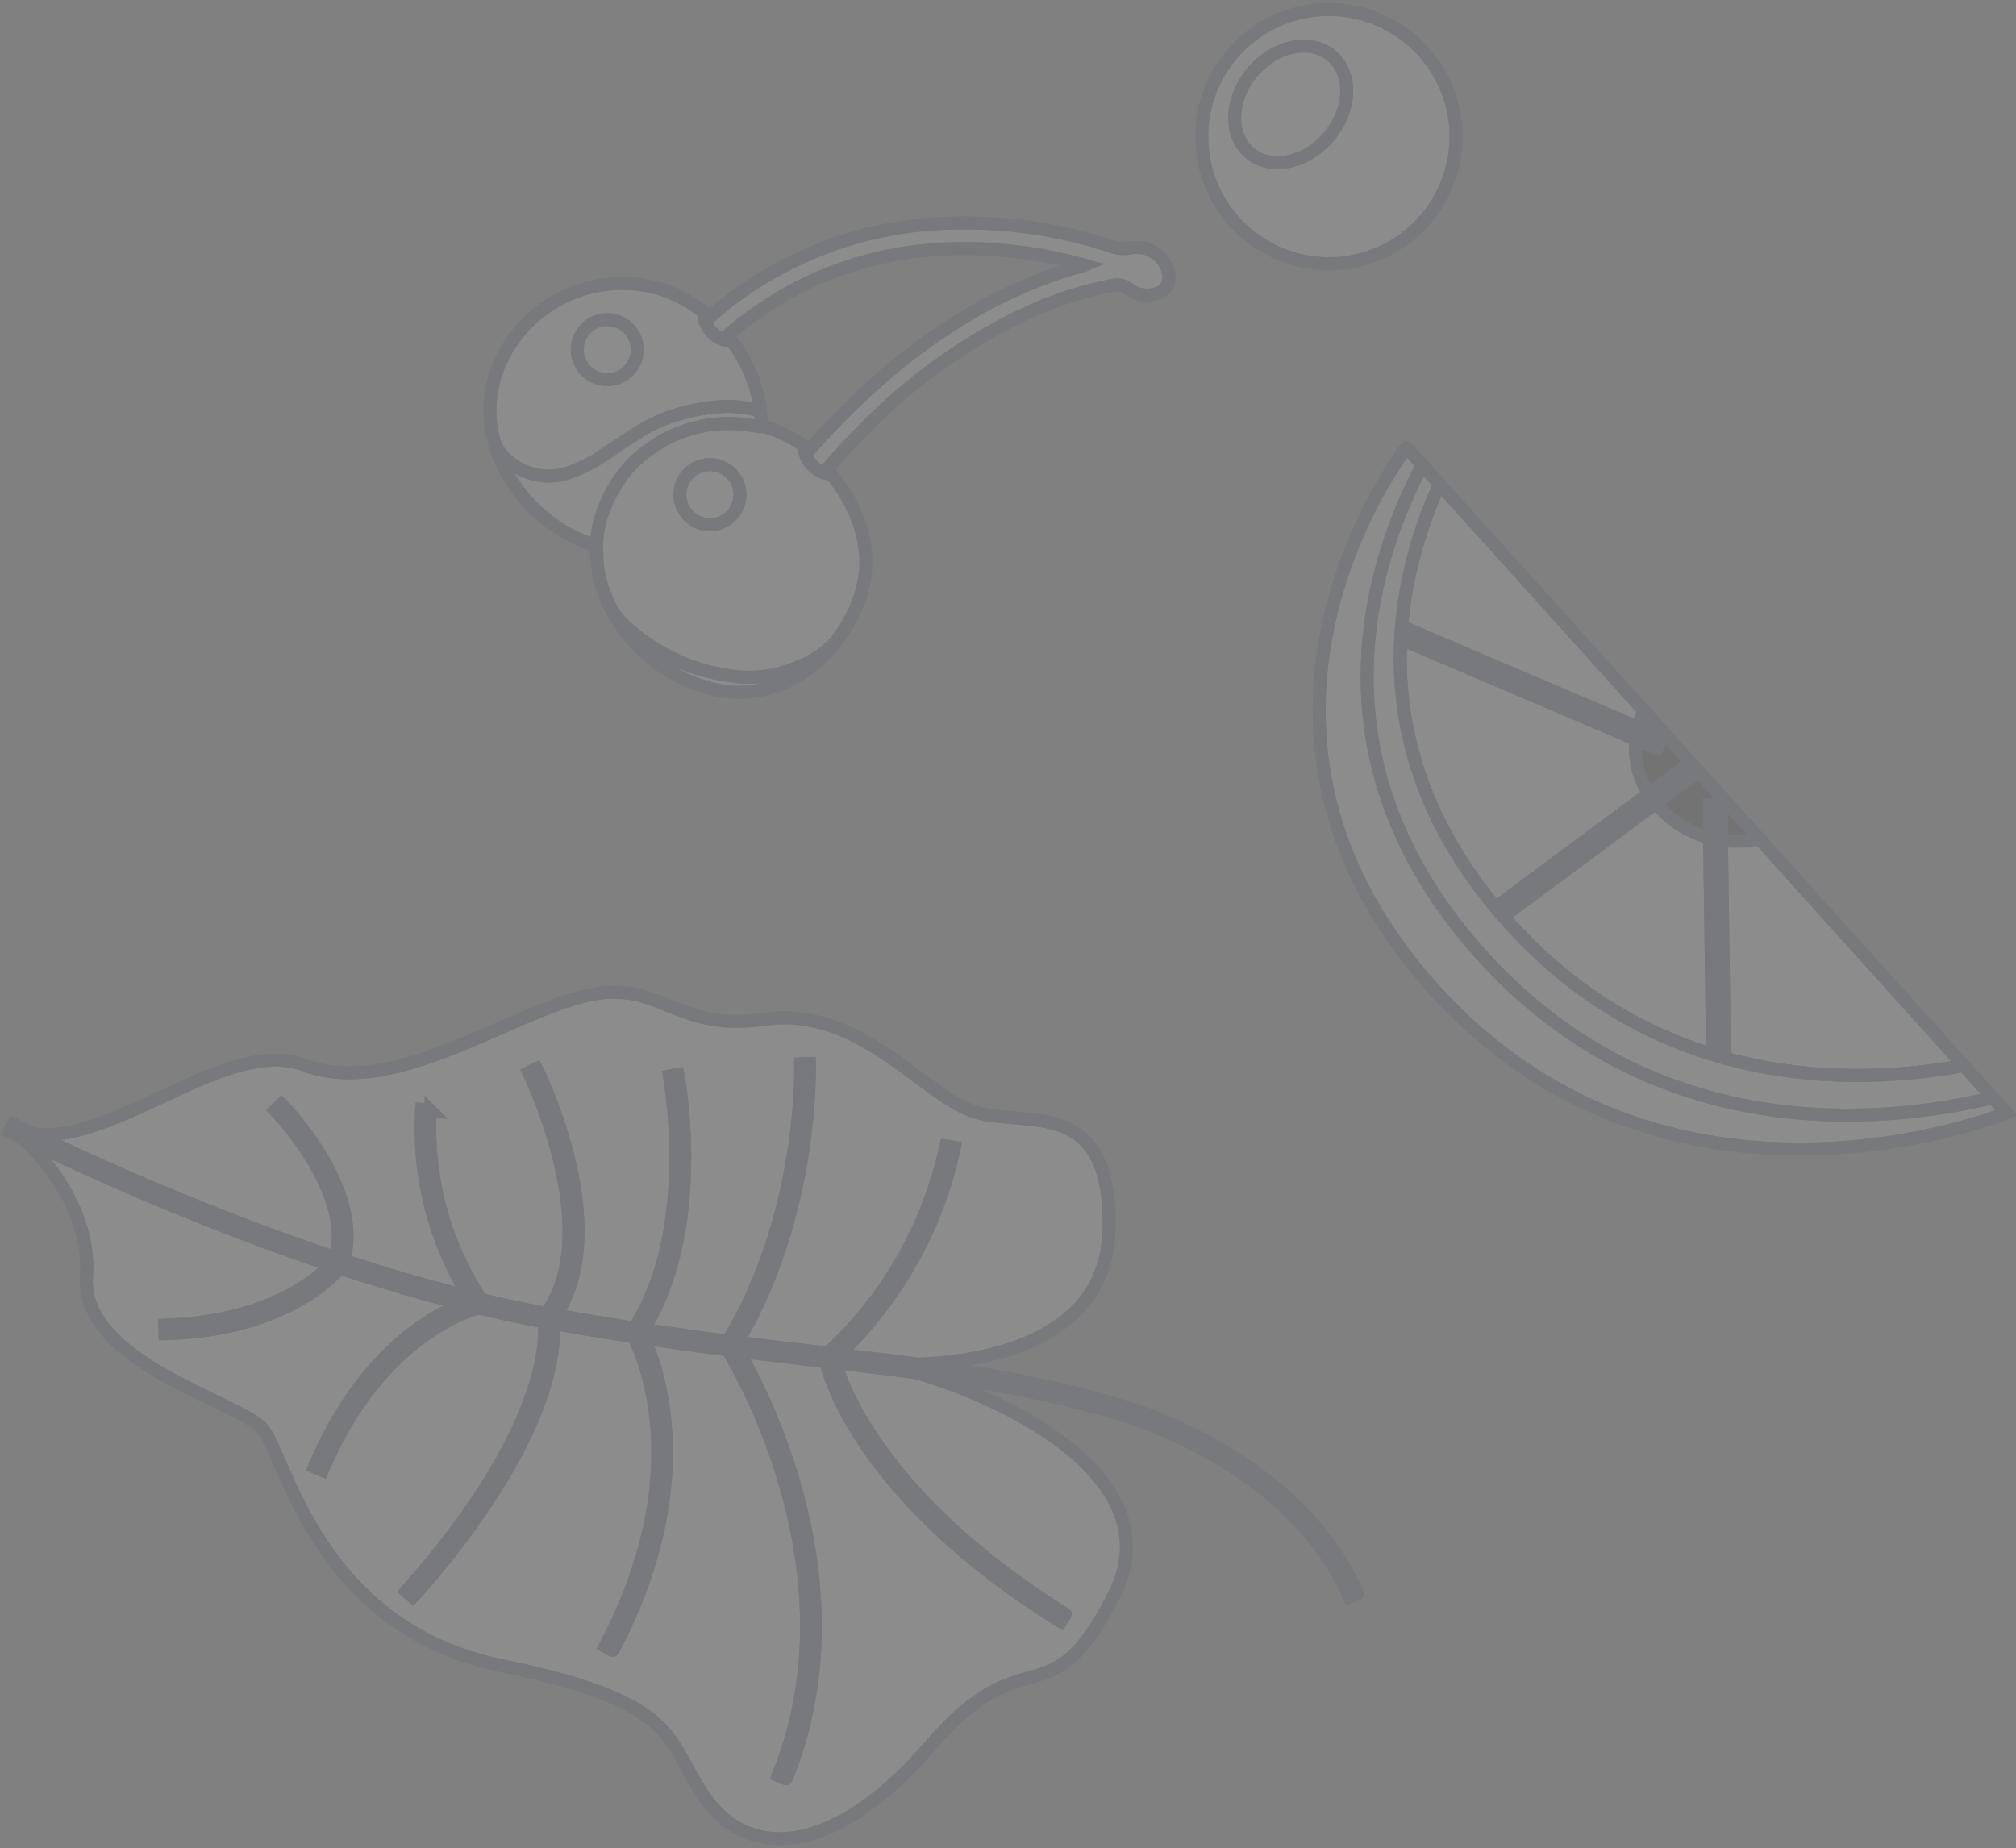 <svg xmlns="http://www.w3.org/2000/svg" xmlns:xlink="http://www.w3.org/1999/xlink" width="156.132" height="143.158" viewBox="0 0 156.132 143.158">
  <rect x="0" y="0" width="156.132" height="143.158" fill="#808080" stroke="none"/>
  <defs>
    <clipPath id="clip-path">
      <rect id="Прямоугольник_965" data-name="Прямоугольник 965" width="156.132" height="143.158" fill="none" stroke="#304260" stroke-width="1"/>
    </clipPath>
  </defs>
  <g id="Сгруппировать_731" data-name="Сгруппировать 731" transform="translate(-712 -1414.853)" opacity="0.1">
    <g id="Сгруппировать_729" data-name="Сгруппировать 729" transform="translate(712 1414.853)">
      <g id="Сгруппировать_728" data-name="Сгруппировать 728" transform="translate(0 0)" clip-path="url(#clip-path)">
        <path id="Контур_1163" data-name="Контур 1163" d="M58.741,17.636l2.551,2.828c-3.338,7.387-6.429,20.668,5.164,33.76C78.1,67.38,93.209,67.115,101.9,65.509l3.3,3.666s-26.346,10.752-44.6-9.863-1.865-41.676-1.865-41.676" transform="translate(50.191 17.028)" fill="#fff" stroke="#304260" stroke-width="1"/>
        <path id="Контур_1164" data-name="Контур 1164" d="M58.741,17.636l2.551,2.828c-3.338,7.387-6.429,20.668,5.164,33.76C78.1,67.38,93.209,67.115,101.9,65.509l3.3,3.666s-26.346,10.752-44.6-9.863S58.741,17.636,58.741,17.636Z" transform="translate(50.191 17.028)" fill="none" stroke="#304260" stroke-linecap="round" stroke-linejoin="round" stroke-width="1"/>
        <path id="Контур_1165" data-name="Контур 1165" d="M63.377,52.835c-11.591-13.093-8.5-26.374-5.164-33.759l40.61,45.045c-8.694,1.6-23.8,1.869-35.447-11.286" transform="translate(53.269 18.419)" fill="#fff" stroke="#304260" stroke-width="1"/>
        <path id="Контур_1166" data-name="Контур 1166" d="M63.377,52.835c-11.591-13.093-8.5-26.374-5.164-33.759l40.61,45.045C90.13,65.725,75.025,65.99,63.377,52.835Z" transform="translate(53.269 18.419)" fill="none" stroke="#304260" stroke-linecap="round" stroke-linejoin="round" stroke-width="1"/>
        <path id="Контур_1167" data-name="Контур 1167" d="M66.24,35.435a6.565,6.565,0,0,1-1.134-7.416l8.924,9.9a8.1,8.1,0,0,1-7.79-2.481" transform="translate(62.218 27.054)" stroke="#304260" stroke-width="1"/>
        <path id="Контур_1168" data-name="Контур 1168" d="M67.608,51.206l.922-.014-.263-19.473-.924.014Z" transform="translate(65.023 30.627)" fill="#fff" stroke="#304260" stroke-width="1"/>
        <path id="Контур_1169" data-name="Контур 1169" d="M67.608,51.206l.922-.014-.263-19.473-.924.014Z" transform="translate(65.023 30.627)" fill="none" stroke="#304260" stroke-linecap="round" stroke-linejoin="round" stroke-width="1"/>
        <rect id="Прямоугольник_961" data-name="Прямоугольник 961" width="17.989" height="0.923" transform="matrix(0.803, -0.596, 0.596, 0.803, 115.839, 70.271)" fill="#fff" stroke="#304260" stroke-width="1"/>
        <rect id="Прямоугольник_962" data-name="Прямоугольник 962" width="17.989" height="0.923" transform="matrix(0.803, -0.596, 0.596, 0.803, 115.839, 70.271)" fill="none" stroke="#304260" stroke-linecap="round" stroke-linejoin="round" stroke-width="1"/>
        <rect id="Прямоугольник_963" data-name="Прямоугольник 963" width="0.925" height="21.724" transform="translate(108.323 49.432) rotate(-66.896)" fill="#fff" stroke="#304260" stroke-width="1"/>
        <rect id="Прямоугольник_964" data-name="Прямоугольник 964" width="0.925" height="21.724" transform="translate(108.323 49.432) rotate(-66.896)" fill="none" stroke="#304260" stroke-linecap="round" stroke-linejoin="round" stroke-width="1"/>
        <path id="Контур_1170" data-name="Контур 1170" d="M62.491,56.014C49.047,40.83,54.4,25.4,58.149,18.328l1.323,1.47c-3.338,7.385-6.429,20.666,5.164,33.759,11.648,13.156,26.753,12.89,35.447,11.286l2.237,2.483c-8.428,2.028-26.337,3.925-39.828-11.312" transform="translate(52.011 17.697)" fill="#fff" stroke="#304260" stroke-width="1"/>
        <path id="Контур_1171" data-name="Контур 1171" d="M62.491,56.014C49.047,40.83,54.4,25.4,58.149,18.328l1.323,1.47c-3.338,7.385-6.429,20.666,5.164,33.759,11.648,13.156,26.753,12.89,35.447,11.286l2.237,2.483C93.891,69.354,75.983,71.251,62.491,56.014Z" transform="translate(52.011 17.697)" fill="none" stroke="#304260" stroke-linecap="round" stroke-linejoin="round" stroke-width="1"/>
        <path id="Контур_1172" data-name="Контур 1172" d="M64.722,16.569A9.846,9.846,0,1,1,63.545,2.694a9.847,9.847,0,0,1,1.177,13.875" transform="translate(45.721 0.362)" fill="#fff" stroke="#304260" stroke-width="1"/>
        <path id="Контур_1173" data-name="Контур 1173" d="M64.722,16.569A9.846,9.846,0,1,1,63.545,2.694,9.847,9.847,0,0,1,64.722,16.569Z" transform="translate(45.721 0.362)" fill="none" stroke="#304260" stroke-linecap="round" stroke-linejoin="round" stroke-width="1"/>
        <path id="Контур_1174" data-name="Контур 1174" d="M55.945,8.83c-1.753,2.078-4.5,2.644-6.133,1.266s-1.537-4.181.214-6.26,4.5-2.646,6.133-1.266S57.7,6.75,55.945,8.83" transform="translate(46.972 1.753)" fill="#fff" stroke="#304260" stroke-width="1"/>
        <path id="Контур_1175" data-name="Контур 1175" d="M55.945,8.83c-1.753,2.078-4.5,2.644-6.133,1.266s-1.537-4.181.214-6.26,4.5-2.646,6.133-1.266S57.7,6.75,55.945,8.83Z" transform="translate(46.972 1.753)" fill="none" stroke="#304260" stroke-linecap="round" stroke-linejoin="round" stroke-width="1"/>
        <path id="Контур_1176" data-name="Контур 1176" d="M67.808,67.885s17.393,1.4,17.645-10.425c.22-10.37-6.423-7.872-10.359-9.073s-8.933-8.255-16.261-7.194-8.141-3.4-14.362-1.7-14.726,7.754-21.285,5.264S6.991,52.51.454,49.613c0,0,6.264,4.841,5.808,11.514S18.136,70.854,19.9,72.914s4.2,15.426,18.5,18.349,12.607,5.869,15.892,10.41,9.822,4.5,17.332-4.228,9.15-1.673,14.2-11.611-10.881-16.5-18.016-17.95" transform="translate(0.438 37.754)" fill="#fff" stroke="#304260" stroke-width="1"/>
        <path id="Контур_1177" data-name="Контур 1177" d="M67.808,67.885s17.393,1.4,17.645-10.425c.22-10.37-6.423-7.872-10.359-9.073s-8.933-8.255-16.261-7.194-8.141-3.4-14.362-1.7-14.726,7.754-21.285,5.264S6.991,52.51.454,49.613c0,0,6.264,4.841,5.808,11.514S18.136,70.854,19.9,72.914s4.2,15.426,18.5,18.349,12.607,5.869,15.892,10.41,9.822,4.5,17.332-4.228,9.15-1.673,14.2-11.611S74.943,69.331,67.808,67.885Z" transform="translate(0.438 37.754)" fill="none" stroke="#304260" stroke-linecap="round" stroke-linejoin="round" stroke-width="1"/>
        <path id="Контур_1178" data-name="Контур 1178" d="M104.768,80.683l-.623.265c-3.222-7.6-11.626-12.4-18.419-14.36-7.646-2.205-14.526-3-22.492-3.929-5.983-.692-12.764-1.482-21.195-2.994C22.4,56.141.591,45.01.375,44.9l.309-.6c.216.112,21.942,11.2,41.473,14.7,8.413,1.51,15.182,2.3,21.153,2.988,8,.93,14.9,1.73,22.6,3.951,6.942,2,15.54,6.929,18.856,14.748" transform="translate(0.362 42.769)" fill="#fff" stroke="#304260" stroke-width="1"/>
        <path id="Контур_1179" data-name="Контур 1179" d="M104.768,80.683l-.623.265c-3.222-7.6-11.626-12.4-18.419-14.36-7.646-2.205-14.526-3-22.492-3.929-5.983-.692-12.764-1.482-21.195-2.994C22.4,56.141.591,45.01.375,44.9l.309-.6c.216.112,21.942,11.2,41.473,14.7,8.413,1.51,15.182,2.3,21.153,2.988,8,.93,14.9,1.73,22.6,3.951C92.855,67.941,101.452,72.864,104.768,80.683Z" transform="translate(0.362 42.769)" fill="none" stroke="#304260" stroke-linecap="round" stroke-linejoin="round" stroke-width="1"/>
        <path id="Контур_1180" data-name="Контур 1180" d="M33.3,97.324l-.627-.256c6.663-16.33-3.878-32.941-3.986-33.106l-.114-.177.108-.183c6.091-9.95,5.745-21.556,5.741-21.672l.678-.024c0,.116.346,11.793-5.732,21.871C30.509,65.653,39.72,81.6,33.3,97.324" transform="translate(27.587 40.464)" fill="#fff" stroke="#304260" stroke-width="1"/>
        <path id="Контур_1181" data-name="Контур 1181" d="M33.3,97.324l-.627-.256c6.663-16.33-3.878-32.941-3.986-33.106l-.114-.177.108-.183c6.091-9.95,5.745-21.556,5.741-21.672l.678-.024c0,.116.346,11.793-5.732,21.871C30.509,65.653,39.72,81.6,33.3,97.324Z" transform="translate(27.587 40.464)" fill="none" stroke="#304260" stroke-linecap="round" stroke-linejoin="round" stroke-width="1"/>
        <path id="Контур_1182" data-name="Контур 1182" d="M24.441,86.959l-.6-.316c7.676-14.5,2.188-24.025,2.131-24.119l-.11-.183.118-.179c5.069-7.575,2.86-19.575,2.838-19.7l.664-.124c.094.5,2.243,12.222-2.826,20.025.745,1.443,5.036,10.891-2.213,24.593" transform="translate(23.019 40.883)" fill="#fff" stroke="#304260" stroke-width="1"/>
        <path id="Контур_1183" data-name="Контур 1183" d="M24.441,86.959l-.6-.316c7.676-14.5,2.188-24.025,2.131-24.119l-.11-.183.118-.179c5.069-7.575,2.86-19.575,2.838-19.7l.664-.124c.094.5,2.243,12.222-2.826,20.025C27.4,63.809,31.69,73.257,24.441,86.959Z" transform="translate(23.019 40.883)" fill="none" stroke="#304260" stroke-linecap="round" stroke-linejoin="round" stroke-width="1"/>
        <path id="Контур_1184" data-name="Контур 1184" d="M23.907,73.015a60.6,60.6,0,0,1-7.394,10.03L16,82.6c12.12-13.643,10.687-21,10.669-21.075l-.031-.153.094-.124c4.841-6.345-1.181-18.714-1.242-18.838l.605-.3c.257.521,6.2,12.737,1.266,19.432.12.831.4,4.725-3.459,11.481" transform="translate(15.454 40.653)" fill="#fff" stroke="#304260" stroke-width="1"/>
        <path id="Контур_1185" data-name="Контур 1185" d="M23.907,73.015a60.6,60.6,0,0,1-7.394,10.03L16,82.6c12.12-13.643,10.687-21,10.669-21.075l-.031-.153.094-.124c4.841-6.345-1.181-18.714-1.242-18.838l.605-.3c.257.521,6.2,12.737,1.266,19.432C27.486,62.366,27.767,66.26,23.907,73.015Z" transform="translate(15.454 40.653)" fill="none" stroke="#304260" stroke-linecap="round" stroke-linejoin="round" stroke-width="1"/>
        <path id="Контур_1186" data-name="Контур 1186" d="M25.662,58.976l-.489.106c-.075.016-7.589,1.745-12.163,12.605l-.623-.265c4.108-9.751,10.4-12.328,12.175-12.876a24.822,24.822,0,0,1-3.87-14.826l.672.079a24.123,24.123,0,0,0,4.02,14.763Z" transform="translate(11.96 42.213)" fill="#fff" stroke="#304260" stroke-width="1"/>
        <path id="Контур_1187" data-name="Контур 1187" d="M25.662,58.976l-.489.106c-.075.016-7.589,1.745-12.163,12.605l-.623-.265c4.108-9.751,10.4-12.328,12.175-12.876a24.822,24.822,0,0,1-3.87-14.826l.672.079a24.123,24.123,0,0,0,4.02,14.763Z" transform="translate(11.96 42.213)" fill="none" stroke="#304260" stroke-linecap="round" stroke-linejoin="round" stroke-width="1"/>
        <path id="Контур_1188" data-name="Контур 1188" d="M20.241,55.984l-.033.041c-.151.206-3.833,5-13.7,5.274l-.02-.678c9.049-.248,12.774-4.507,13.146-4.959,1.708-5.183-4.525-11.609-4.59-11.673l.485-.476c.271.277,6.632,6.834,4.729,12.422Z" transform="translate(6.265 42.014)" fill="#fff" stroke="#304260" stroke-width="1"/>
        <path id="Контур_1189" data-name="Контур 1189" d="M20.241,55.984l-.033.041c-.151.206-3.833,5-13.7,5.274l-.02-.678c9.049-.248,12.774-4.507,13.146-4.959,1.708-5.183-4.525-11.609-4.59-11.673l.485-.476c.271.277,6.632,6.834,4.729,12.422Z" transform="translate(6.265 42.014)" fill="none" stroke="#304260" stroke-linecap="round" stroke-linejoin="round" stroke-width="1"/>
        <path id="Контур_1190" data-name="Контур 1190" d="M51.137,81.427,50.776,82C34.576,71.9,32.6,62.036,32.527,61.622l-.033-.183.136-.126a30.489,30.489,0,0,0,9.246-16.155l.67.1a31.2,31.2,0,0,1-9.311,16.418c.348,1.372,3.149,10.555,17.9,19.752" transform="translate(31.375 43.603)" fill="#fff" stroke="#304260" stroke-width="1"/>
        <path id="Контур_1191" data-name="Контур 1191" d="M51.137,81.427,50.776,82C34.576,71.9,32.6,62.036,32.527,61.622l-.033-.183.136-.126a30.489,30.489,0,0,0,9.246-16.155l.67.1a31.2,31.2,0,0,1-9.311,16.418C33.583,63.047,36.384,72.23,51.137,81.427Z" transform="translate(31.375 43.603)" fill="none" stroke="#304260" stroke-linecap="round" stroke-linejoin="round" stroke-width="1"/>
        <path id="Контур_1192" data-name="Контур 1192" d="M24.142,24.1a.52.52,0,0,1,.189.157,13.95,13.95,0,0,0,2.982,2.526,14.584,14.584,0,0,0,6.968,2.282,8.578,8.578,0,0,0,2.654-.252,11,11,0,0,0,4.177-2.1c.047-.035.1-.065.149-.1a8.565,8.565,0,0,1-1.458,1.5,9.213,9.213,0,0,1-5.118,2.215,9.052,9.052,0,0,1-3.43-.4,11.453,11.453,0,0,1-2.718-1.228,12.094,12.094,0,0,1-4.367-4.531.177.177,0,0,1-.026-.063" transform="translate(23.311 23.269)" fill="#fff" stroke="#304260" stroke-width="1" fill-rule="evenodd"/>
        <path id="Контур_1193" data-name="Контур 1193" d="M24.142,24.1a.52.52,0,0,1,.189.157,13.95,13.95,0,0,0,2.982,2.526,14.584,14.584,0,0,0,6.968,2.282,8.578,8.578,0,0,0,2.654-.252,11,11,0,0,0,4.177-2.1c.047-.035.1-.065.149-.1a8.565,8.565,0,0,1-1.458,1.5,9.213,9.213,0,0,1-5.118,2.215,9.052,9.052,0,0,1-3.43-.4,11.453,11.453,0,0,1-2.718-1.228,12.094,12.094,0,0,1-4.367-4.531A.177.177,0,0,1,24.142,24.1Z" transform="translate(23.311 23.269)" fill="none" stroke="#304260" stroke-linecap="round" stroke-linejoin="round" stroke-width="1"/>
        <path id="Контур_1194" data-name="Контур 1194" d="M24.81,31.31a9.642,9.642,0,0,1-1.252-5.03.472.472,0,0,1-.1-.373,9.32,9.32,0,0,1,.464-2.335c.026-.079.063-.151.092-.23.008-.033.016-.069.026-.1a3.357,3.357,0,0,0,.149-.332c.018-.049.033-.1.051-.153a3.827,3.827,0,0,1,.358-.515c.132-.222.167-.48.285-.708.029-.047.065-.085.1-.13.065-.086.114-.187.173-.279.02-.026.043-.051.067-.077.047-.065.085-.134.13-.2a9.744,9.744,0,0,1,2.268-2.233A10.207,10.207,0,0,1,29.838,17.4a10.6,10.6,0,0,1,3.3-.749,9.149,9.149,0,0,1,3.013.261.69.69,0,0,0,.114.018A9.435,9.435,0,0,1,39.6,18.467a.354.354,0,0,1,.157.155,2.145,2.145,0,0,0,1.651,1.885c.083.02.157.055.234.081a10,10,0,0,1,1.173,1.627,10.26,10.26,0,0,1,1.606,5.132,8.789,8.789,0,0,1-.656,3.373,11.979,11.979,0,0,1-1.8,3.08.121.121,0,0,1-.039.02,7.616,7.616,0,0,1-2.441,1.651,9.524,9.524,0,0,1-5.706.794,15.2,15.2,0,0,1-3.347-.883,16.4,16.4,0,0,1-2.5-1.287,14.257,14.257,0,0,1-2.481-1.971c-.25-.244-.417-.552-.645-.814" transform="translate(22.643 16.058)" fill="#fff" stroke="#304260" stroke-width="1" fill-rule="evenodd"/>
        <path id="Контур_1195" data-name="Контур 1195" d="M24.81,31.31a9.642,9.642,0,0,1-1.252-5.03.472.472,0,0,1-.1-.373,9.32,9.32,0,0,1,.464-2.335c.026-.079.063-.151.092-.23.008-.033.016-.069.026-.1a3.357,3.357,0,0,0,.149-.332c.018-.049.033-.1.051-.153a3.827,3.827,0,0,1,.358-.515c.132-.222.167-.48.285-.708.029-.047.065-.085.1-.13.065-.086.114-.187.173-.279.02-.026.043-.051.067-.077.047-.065.085-.134.13-.2a9.744,9.744,0,0,1,2.268-2.233A10.207,10.207,0,0,1,29.838,17.4a10.6,10.6,0,0,1,3.3-.749,9.149,9.149,0,0,1,3.013.261.69.69,0,0,0,.114.018A9.435,9.435,0,0,1,39.6,18.467a.354.354,0,0,1,.157.155,2.145,2.145,0,0,0,1.651,1.885c.083.02.157.055.234.081a10,10,0,0,1,1.173,1.627,10.26,10.26,0,0,1,1.606,5.132,8.789,8.789,0,0,1-.656,3.373,11.979,11.979,0,0,1-1.8,3.08.121.121,0,0,1-.039.02,7.616,7.616,0,0,1-2.441,1.651,9.524,9.524,0,0,1-5.706.794,15.2,15.2,0,0,1-3.347-.883,16.4,16.4,0,0,1-2.5-1.287,14.257,14.257,0,0,1-2.481-1.971C25.2,31.88,25.038,31.571,24.81,31.31Z" transform="translate(22.643 16.058)" fill="none" stroke="#304260" stroke-linecap="round" stroke-linejoin="round" stroke-width="1"/>
        <path id="Контур_1196" data-name="Контур 1196" d="M19.672,23.561a9.1,9.1,0,0,1,.318-6.021,10.352,10.352,0,0,1,11.339-6.217,9.693,9.693,0,0,1,4.509,2.066c.035.028.063.063.1.094a.522.522,0,0,1,.081.256,1.931,1.931,0,0,0,.859,1.392,1.751,1.751,0,0,0,.951.352c.118,0,.169.092.226.171a11.9,11.9,0,0,1,1.494,2.657,10.3,10.3,0,0,1,.641,2.286c.02.134.067.269-.02.4s-.21.108-.326.073a7.629,7.629,0,0,0-1.9-.259,11.119,11.119,0,0,0-2.573.242,18.358,18.358,0,0,0-1.844.47,13.523,13.523,0,0,0-3.06,1.512c-1.012.645-1.983,1.352-3.019,1.969a7.972,7.972,0,0,1-2.96,1.154,4.537,4.537,0,0,1-2.689-.428,4.94,4.94,0,0,1-1.5-1.04,2.978,2.978,0,0,1-.621-1.122" transform="translate(18.641 10.789)" fill="#fff" stroke="#304260" stroke-width="1" fill-rule="evenodd"/>
        <path id="Контур_1197" data-name="Контур 1197" d="M19.672,23.561a9.1,9.1,0,0,1,.318-6.021,10.352,10.352,0,0,1,11.339-6.217,9.693,9.693,0,0,1,4.509,2.066c.035.028.063.063.1.094a.522.522,0,0,1,.081.256,1.931,1.931,0,0,0,.859,1.392,1.751,1.751,0,0,0,.951.352c.118,0,.169.092.226.171a11.9,11.9,0,0,1,1.494,2.657,10.3,10.3,0,0,1,.641,2.286c.02.134.067.269-.02.4s-.21.108-.326.073a7.629,7.629,0,0,0-1.9-.259,11.119,11.119,0,0,0-2.573.242,18.358,18.358,0,0,0-1.844.47,13.523,13.523,0,0,0-3.06,1.512c-1.012.645-1.983,1.352-3.019,1.969a7.972,7.972,0,0,1-2.96,1.154,4.537,4.537,0,0,1-2.689-.428,4.94,4.94,0,0,1-1.5-1.04A2.978,2.978,0,0,1,19.672,23.561Z" transform="translate(18.641 10.789)" fill="none" stroke="#304260" stroke-linecap="round" stroke-linejoin="round" stroke-width="1"/>
        <path id="Контур_1198" data-name="Контур 1198" d="M29.672,17.85a.706.706,0,0,1-.564-.069,2.214,2.214,0,0,1-1.291-1.364,1.068,1.068,0,0,1-.033-.623c.143.061.24.279.381.244.157-.035.273-.2.4-.309A29.127,29.127,0,0,1,45.317,8.885,36.185,36.185,0,0,1,58.2,10.274c.434.124.867.267,1.3.409a3.044,3.044,0,0,0,1.256.053,2.829,2.829,0,0,1,1.191.031c.075.026.145.053.214.079l.409.212a2.427,2.427,0,0,1,1.136,1.673A1.279,1.279,0,0,1,62.65,14.3a2.359,2.359,0,0,1-2.042-.409,1.385,1.385,0,0,0-1.183-.275,28.941,28.941,0,0,0-7.011,2.3,43.566,43.566,0,0,0-12.249,8.808c-.942.94-1.846,1.914-2.722,2.913-.151.169-.185.287-.012.442a.363.363,0,0,1,.063.092.931.931,0,0,1-.721-.118,2.423,2.423,0,0,1-1.126-1.2.973.973,0,0,1-.1-.576.116.116,0,0,1,.145-.024c.2.138.313.006.43-.13Q37.988,24,40.054,22.064q1.675-1.566,3.483-2.974A42.3,42.3,0,0,1,48.1,15.959a36.355,36.355,0,0,1,4.776-2.412c1.052-.438,2.125-.828,3.212-1.168.37-.116.753-.173,1.111-.318a35.669,35.669,0,0,0-6.789-1.193,31.694,31.694,0,0,0-6.182.122,27.373,27.373,0,0,0-3.54.658c-.826.206-1.635.456-2.433.741a25.932,25.932,0,0,0-4.939,2.37,30.105,30.105,0,0,0-3.483,2.492c-.149.128-.279.24-.136.452a.116.116,0,0,1-.024.145" transform="translate(26.795 8.479)" fill="#fff" stroke="#304260" stroke-width="1" fill-rule="evenodd"/>
        <path id="Контур_1199" data-name="Контур 1199" d="M29.672,17.85a.706.706,0,0,1-.564-.069,2.214,2.214,0,0,1-1.291-1.364,1.068,1.068,0,0,1-.033-.623c.143.061.24.279.381.244.157-.035.273-.2.4-.309A29.127,29.127,0,0,1,45.317,8.885,36.185,36.185,0,0,1,58.2,10.274c.434.124.867.267,1.3.409a3.044,3.044,0,0,0,1.256.053,2.829,2.829,0,0,1,1.191.031c.075.026.145.053.214.079l.409.212a2.427,2.427,0,0,1,1.136,1.673A1.279,1.279,0,0,1,62.65,14.3a2.359,2.359,0,0,1-2.042-.409,1.385,1.385,0,0,0-1.183-.275,28.941,28.941,0,0,0-7.011,2.3,43.566,43.566,0,0,0-12.249,8.808c-.942.94-1.846,1.914-2.722,2.913-.151.169-.185.287-.012.442a.363.363,0,0,1,.063.092.931.931,0,0,1-.721-.118,2.423,2.423,0,0,1-1.126-1.2.973.973,0,0,1-.1-.576.116.116,0,0,1,.145-.024c.2.138.313.006.43-.13Q37.988,24,40.054,22.064q1.675-1.566,3.483-2.974A42.3,42.3,0,0,1,48.1,15.959a36.355,36.355,0,0,1,4.776-2.412c1.052-.438,2.125-.828,3.212-1.168.37-.116.753-.173,1.111-.318a35.669,35.669,0,0,0-6.789-1.193,31.694,31.694,0,0,0-6.182.122,27.373,27.373,0,0,0-3.54.658c-.826.206-1.635.456-2.433.741a25.932,25.932,0,0,0-4.939,2.37,30.105,30.105,0,0,0-3.483,2.492c-.149.128-.279.24-.136.452A.116.116,0,0,1,29.672,17.85Z" transform="translate(26.795 8.479)" fill="none" stroke="#304260" stroke-linecap="round" stroke-linejoin="round" stroke-width="1"/>
        <path id="Контур_1200" data-name="Контур 1200" d="M19.492,18.885a3.653,3.653,0,0,0,1.091,1.4A4.79,4.79,0,0,0,25,21.218,11.222,11.222,0,0,0,28.05,19.7c1.026-.67,2.021-1.39,3.09-1.993a12.085,12.085,0,0,1,3-1.2,14.863,14.863,0,0,1,2.768-.468,8.716,8.716,0,0,1,2.746.238c.094.026.189.077.279,0,.108.016.13.092.143.179a4.946,4.946,0,0,1,.033.965.181.181,0,0,1-.11.177,17.883,17.883,0,0,0-1.887-.246,10.58,10.58,0,0,0-2.726.232,10.4,10.4,0,0,0-3.357,1.368A10.09,10.09,0,0,0,29.4,21.315c-.045.059-.079.13-.12.195-.077.037-.063.145-.142.181-.016.028-.031.053-.045.083-.1.061-.088.2-.185.261-.022.037-.041.081-.063.12a9.475,9.475,0,0,0-.68,1.287c-.018.041-.037.081-.061.124,0,.128-.13.21-.132.338-.012.024-.024.053-.039.083.016.085-.081.138-.065.222a6.955,6.955,0,0,0-.438,1.879,3.913,3.913,0,0,0-.047.786,8.636,8.636,0,0,0-.92-.37A12.142,12.142,0,0,1,19.824,19.9a4.771,4.771,0,0,1-.332-1.012" transform="translate(18.821 15.465)" fill="#fff" stroke="#304260" stroke-width="1" fill-rule="evenodd"/>
        <path id="Контур_1201" data-name="Контур 1201" d="M19.492,18.885a3.653,3.653,0,0,0,1.091,1.4A4.79,4.79,0,0,0,25,21.218,11.222,11.222,0,0,0,28.05,19.7c1.026-.67,2.021-1.39,3.09-1.993a12.085,12.085,0,0,1,3-1.2,14.863,14.863,0,0,1,2.768-.468,8.716,8.716,0,0,1,2.746.238c.094.026.189.077.279,0,.108.016.13.092.143.179a4.946,4.946,0,0,1,.033.965.181.181,0,0,1-.11.177,17.883,17.883,0,0,0-1.887-.246,10.58,10.58,0,0,0-2.726.232,10.4,10.4,0,0,0-3.357,1.368A10.09,10.09,0,0,0,29.4,21.315c-.045.059-.079.13-.12.195-.077.037-.063.145-.142.181-.016.028-.031.053-.045.083-.1.061-.088.2-.185.261-.022.037-.041.081-.063.12a9.475,9.475,0,0,0-.68,1.287c-.018.041-.037.081-.061.124,0,.128-.13.21-.132.338-.012.024-.024.053-.039.083.016.085-.081.138-.065.222a6.955,6.955,0,0,0-.438,1.879,3.913,3.913,0,0,0-.047.786,8.636,8.636,0,0,0-.92-.37A12.142,12.142,0,0,1,19.824,19.9,4.771,4.771,0,0,1,19.492,18.885Z" transform="translate(18.821 15.465)" fill="none" stroke="#304260" stroke-linecap="round" stroke-linejoin="round" stroke-width="1"/>
        <path id="Контур_1202" data-name="Контур 1202" d="M27.057,19.553a2.326,2.326,0,1,1,.969,3.143,2.335,2.335,0,0,1-.969-3.143" transform="translate(25.866 17.676)" fill="#fff" stroke="#304260" stroke-width="1" fill-rule="evenodd"/>
        <path id="Контур_1203" data-name="Контур 1203" d="M27.057,19.553a2.326,2.326,0,1,1,.969,3.143A2.335,2.335,0,0,1,27.057,19.553Z" transform="translate(25.866 17.676)" fill="none" stroke="#304260" stroke-linecap="round" stroke-linejoin="round" stroke-width="1"/>
        <path id="Контур_1204" data-name="Контур 1204" d="M23.993,16.979A2.324,2.324,0,1,1,27.128,16a2.311,2.311,0,0,1-3.135.977" transform="translate(21.96 12.16)" fill="#fff" stroke="#304260" stroke-width="1" fill-rule="evenodd"/>
        <path id="Контур_1205" data-name="Контур 1205" d="M23.993,16.979A2.324,2.324,0,1,1,27.128,16,2.311,2.311,0,0,1,23.993,16.979Z" transform="translate(21.96 12.16)" fill="none" stroke="#304260" stroke-linecap="round" stroke-linejoin="round" stroke-width="1"/>
      </g>
    </g>
  </g>
</svg>
